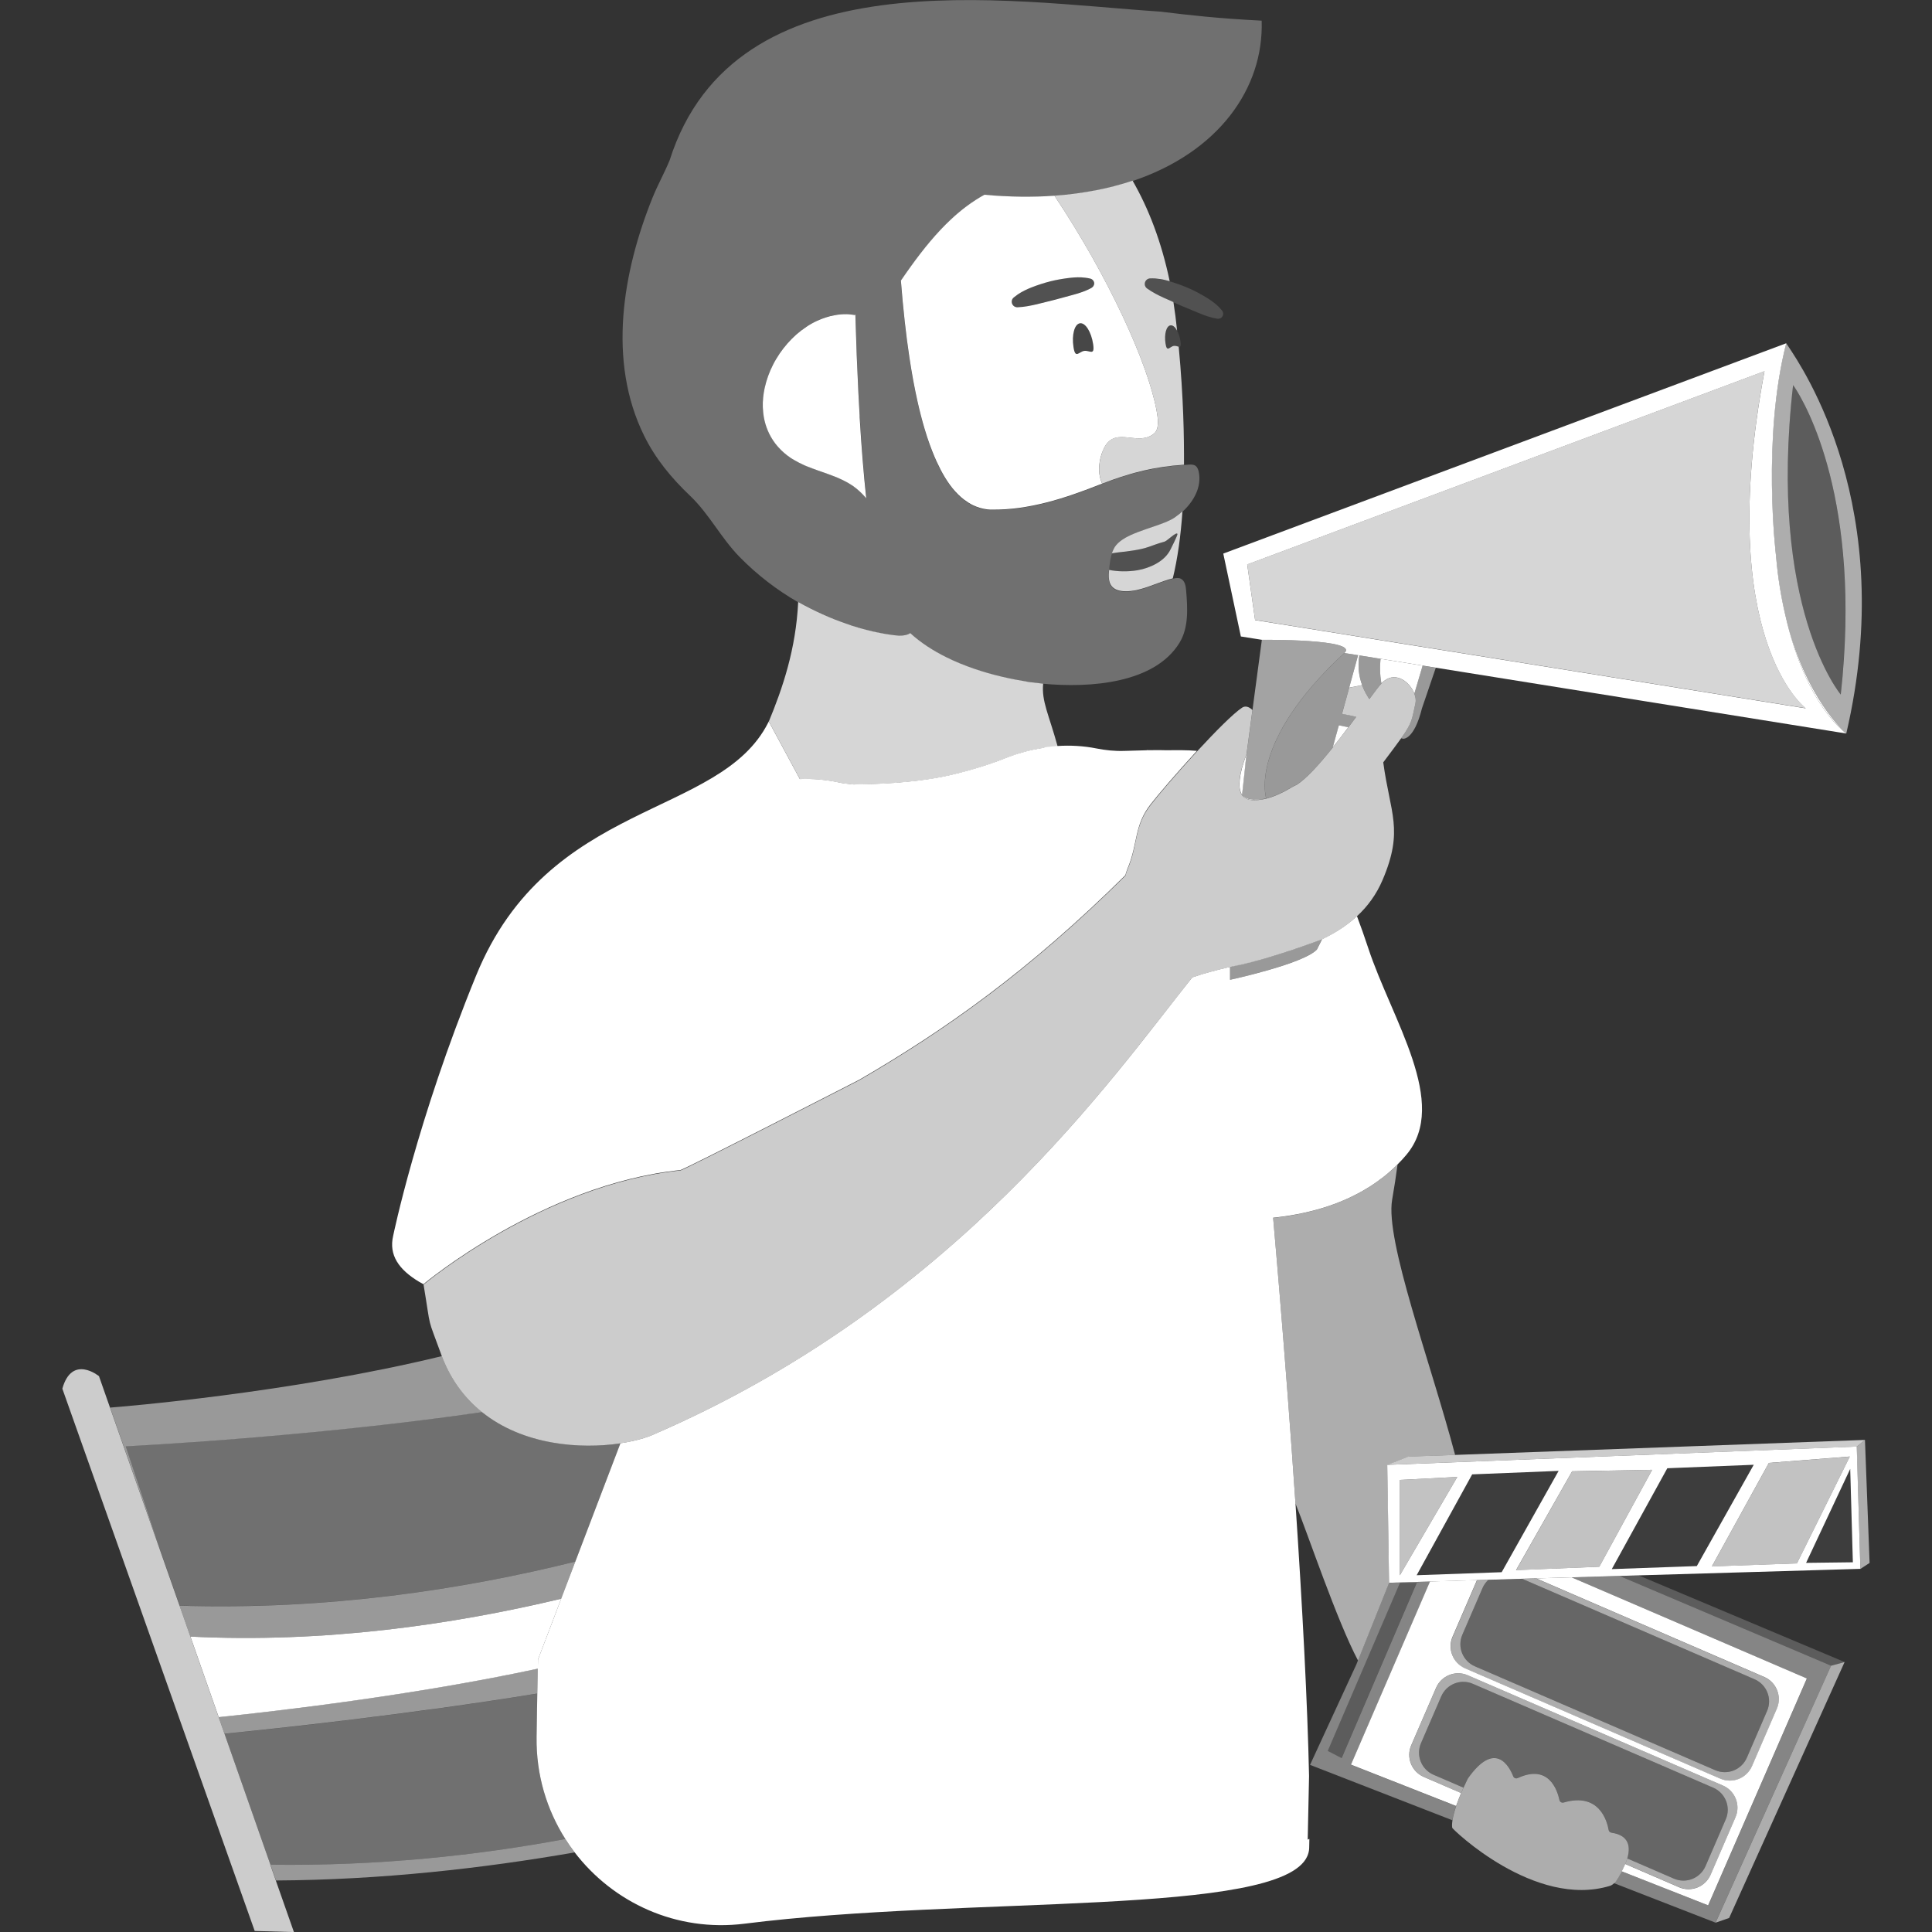 <svg viewBox="0 0 300 300" xmlns="http://www.w3.org/2000/svg"><rect x="0" y="0" width="300" height="300" fill="#333333" stroke="none"/><g fill="#fff"><path d="m 277.2 95.43 c 3.21 14.28 9.49 18.46 9.49 18.46 s -6.37 -5.22 -9.49 -18.46 z"/><path d="m 132.54 121.82 l -.7 -.07 z"/><path d="m 156.19 117.7 c 1.29 -.51 2.61 -.92 3.95 -1.22 -1.34 .3 -2.66 .71 -3.95 1.22 -2.26 .9 -5.06 1.82 -8.42 2.61 -.39 .09 -.8 .18 -1.22 .27 .42 -.09 .83 -.17 1.22 -.27 3.36 -.79 6.16 -1.72 8.42 -2.61 z"/><path d="m 211.08 101.77 l -.2 -.03 -1.38 5.04 2.01 -.4 c -.48 -1.3 -.72 -2.84 -.43 -4.61 z"/><path d="m 214.38 102.3 s -.24 1.58 .07 3.5 c .02 .11 .03 .21 .06 .32 .15 -.17 .31 -.31 .46 -.42 1.88 -1.44 3.99 .26 4.65 2.01 l 1.29 -4.36 z"/><path d="m 172.22 88.44 c -.01 .06 -.01 .11 -.02 .17 0 -.03 .01 -.07 .01 -.1 0 -.02 0 -.05 .01 -.07 z"/><path d="m 251.52 244.72 l 32.81 13.93 z"/><path d="m 131.04 121.65 c -.25 -.03 -.5 -.07 -.74 -.13 -.51 -.11 -1.01 -.2 -1.52 -.28 .51 .08 1.01 .17 1.52 .28 .24 .05 .49 .09 .74 .13 z"/><path d="m 131.84 121.75 l -.7 -.08 c -.04 0 -.07 -.01 -.11 -.02 .04 .01 .07 .01 .11 .02 z"/><path d="m 148.31 76.29 c -.56 -.63 -1.1 -1.36 -1.6 -2.19 .51 .84 1.04 1.57 1.6 2.19 z"/><path d="m 180.73 90.25 c -1.36 .47 -2.7 1.05 -4.07 1.36 1.38 -.31 2.71 -.9 4.07 -1.36 z"/><path d="m 192.57 122.77 c .07 .25 .16 .47 .29 .65 -.13 -.18 -.22 -.4 -.29 -.65 z"/><path d="m 192.86 123.42 l .53 -4.84 z"/><path d="m 192.89 123.46 c -.01 -.01 -.01 -.01 -.01 -.01 s 0 0 .01 .01 z"/><path d="m 119.39 112.08 l 4.82 8.93 z"/><path d="m 192.57 122.77 c -.07 -.25 -.1 -.54 -.11 -.86 0 .32 .04 .61 .11 .86 z"/><path d="m 207.8 112.96 l -.85 3.1 c .72 -.9 1.44 -1.83 2.14 -2.76 .09 -.12 .19 -.25 .28 -.37 l -1.47 -.31 -.09 .33 z"/><path d="m 194.63 124.15 c -1.04 -.02 -1.62 -.56 -1.75 -.69 v .01 c .43 .6 1.2 .83 2.34 .75 .45 -.03 .91 -.11 1.38 -.22 -.1 .02 -.85 .18 -1.97 .15 z"/><path d="m 149.07 103.04 c 1.42 .58 2.87 1.08 4.31 1.49 -1.43 -.41 -2.89 -.9 -4.31 -1.49 z"/><path d="m 124.03 93.57 c 2.33 1.33 4.79 2.43 7.33 3.3 -2.06 -.73 -4.51 -1.78 -7.33 -3.3 z"/><path d="m 132.37 97.21 c 3.31 1.08 5.5 1.31 6.48 1.45 -2.2 -.3 -4.37 -.79 -6.48 -1.45 z"/><path d="m 162.17 116.1 c .68 -.1 1.36 -.17 2.04 -.21 s 0 0 0 0 c -.68 .04 -1.37 .11 -2.04 .21 z"/><path d="m 157.1 46.86 c -.01 -.28 .11 -.53 .31 -.69 -.2 .16 -.32 .42 -.31 .69 z"/><path d="m 163.09 43.66 c 1.01 -.25 2.03 -.42 3.06 -.54 -1.03 .12 -2.06 .29 -3.06 .54 z"/><path d="m 169.73 44.48 c .07 -.09 .11 -.18 .14 -.29 s .03 -.21 .01 -.31 c .02 .1 .01 .21 -.01 .31 -.03 .11 -.08 .21 -.14 .29 z"/><path d="m 157.98 47.69 h .01 z"/><path d="m 158.59 30.54 c 1.78 .02 3.49 -.03 5.15 -.15 -1.66 .12 -3.38 .17 -5.15 .15 z"/><path d="m 157.1 46.86 c .02 .47 .41 .84 .89 .83 -.47 .02 -.87 -.35 -.89 -.83 z"/><path d="m 170.54 75.32 c .21 -.08 .4 -.15 .61 -.23 0 0 0 0 -.01 0 -.2 .08 -.39 .15 -.6 .23 z"/><path d="m 83.54 257.7 l 3.6 -9.45 c -16.94 4.05 -36.85 6.91 -57.57 5.88 l 4.39 12.51 c 8.83 -.91 30.28 -3.38 49.56 -7.53 .01 -.47 .02 -.94 .03 -1.41 z"/><path d="m 205.21 187.64 c -2.53 .76 -5.09 1.22 -7.53 1.47 .16 1.84 .32 3.68 .48 5.53 -.16 -1.85 -.32 -3.7 -.48 -5.53 2.43 -.25 4.99 -.71 7.52 -1.47 z"/><path d="m 205.21 187.64 c -2.53 .76 -5.09 1.22 -7.52 1.47 .16 1.84 .32 3.68 .48 5.53 s .32 3.71 .47 5.58 c .93 11.18 1.79 22.49 2.52 33.24 1.99 4.91 6.43 18.19 9.71 24.38 l 4.83 -12.06 -.28 -18.31 3.26 -1.28 7.27 -.27 c -3.84 -14.5 -10.88 -33.28 -9.78 -39.62 .35 -2 .62 -3.81 .84 -5.48 -.68 .69 -1.4 1.32 -2.13 1.9 -.74 .58 -1.5 1.12 -2.28 1.61 -2.34 1.47 -4.85 2.54 -7.38 3.3 z" opacity=".6"/><path d="m 41.99 289.55 l .86 2.45 c 16.3 -.09 32.13 -1.88 46.38 -4.36 -.51 -.67 -1 -1.37 -1.45 -2.08 -13.56 2.54 -28.99 4.21 -45.79 3.99 z" opacity=".5"/><path d="m 83.51 259.1 c -19.28 4.15 -40.73 6.62 -49.56 7.53 l .91 2.58 c 8.19 -.82 28.74 -3 48.58 -6.24 .02 -1.27 .05 -2.56 .08 -3.87 z" opacity=".5"/><path d="m 83.33 269.77 c .03 -2.19 .07 -4.47 .11 -6.79 -19.84 3.24 -40.39 5.43 -48.58 6.24 l 7.13 20.33 c 16.8 .22 32.23 -1.45 45.79 -3.99 -2.88 -4.54 -4.54 -9.96 -4.46 -15.79 z" opacity=".3"/><path d="m 87.14 248.25 l 2.2 -5.77 c -17.5 4.35 -38.56 7.56 -61.46 6.85 l 1.68 4.8 c 20.72 1.03 40.64 -1.83 57.57 -5.88 z" opacity=".5"/><path d="m 74.84 219.26 c -2.54 -2.04 -4.7 -4.78 -6.14 -8.43 -.03 -.09 -.06 -.17 -.09 -.25 -23.67 5.75 -49.93 7.87 -51.51 7.99 l 8.04 22.91 -5.61 -16.9 s 28.58 -1.41 55.31 -5.31 z" opacity=".5"/><path d="m 89.34 242.47 l 7 -18.36 c -6.21 .94 -15.09 .3 -21.5 -4.85 -26.73 3.9 -55.31 5.31 -55.31 5.31 l 5.61 16.9 2.76 7.85 c 22.9 .71 43.96 -2.5 61.46 -6.85 z" opacity=".3"/><path d="m 193.39 118.58 l .06 -.51 .13 -.99 c -.18 .46 -.34 .92 -.48 1.36 -.39 1.2 -.64 2.36 -.63 3.47 0 .32 .04 .61 .11 .86 s .16 .47 .29 .65 l .53 -4.85 z"/><path d="m 192.88 123.45 s .01 .01 .01 .02 v -.01 c -.01 -.01 -.01 -.01 -.01 -.01 z"/><path d="m 162.17 116.1 c -.68 .1 -1.35 .22 -2.02 .37 -1.34 .3 -2.66 .71 -3.95 1.22 -2.26 .9 -5.06 1.82 -8.42 2.61 -.39 .09 -.8 .18 -1.22 .27 -1.69 .34 -3.64 .63 -5.89 .84 -1.13 .11 -2.33 .2 -3.61 .26 -.64 .03 -1.3 .06 -1.98 .08 -.82 .03 -1.66 .05 -2.54 .06 l -.7 -.08 -.7 -.08 c -.04 0 -.07 -.01 -.11 -.02 -.25 -.03 -.5 -.07 -.74 -.13 -.51 -.11 -1.01 -.2 -1.52 -.28 s -1.02 -.13 -1.52 -.18 -1.02 -.07 -1.53 -.08 -1.02 -.01 -1.52 .01 l -4.82 -8.93 c -.03 .06 -.07 .12 -.1 .18 -7.54 14.91 -34.11 11.8 -45.34 39.24 -9.22 22.53 -12.89 40.44 -12.89 40.44 -.69 2.97 .85 5.24 4.07 7.16 .2 .12 .42 .24 .63 .35 .05 -.04 18.43 -15.48 39.87 -17.72 -.02 .26 27.82 -14.03 27.82 -14.03 13.39 -7.79 26.25 -16.86 41.3 -31.75 .09 -.35 .21 -.69 .35 -1.05 1.65 -3.93 .96 -6.59 3.57 -9.96 1.16 -1.5 4.17 -5.01 7.2 -8.31 -1.62 -.13 -3.17 -.11 -4.62 -.09 -.82 -.03 -1.74 -.03 -2.84 -.01 -.11 0 -.23 -.01 -.34 -.01 v .02 c -1 .02 -2.14 .05 -3.49 .1 -1.5 .05 -2.96 -.11 -4.31 -.38 -2.01 -.4 -4.05 -.51 -6.07 -.38 -.68 .04 -1.37 .11 -2.04 .21 z"/><path d="m 191 150.14 c 1.41 -.24 3.03 -.64 4.66 -1.1 -1.59 .39 -3.16 .74 -4.66 1.1 z"/><path d="m 133.49 64.64 c -.07 -1.19 -.14 -2.41 -.2 -3.66 -.19 -3.76 -.35 -7.81 -.47 -12.15 l -.05 .04 -.05 .04 c -.2 -.02 -.4 -.05 -.61 -.08 -.2 -.03 -.41 -.05 -.62 -.05 -.65 -.01 -1.28 .05 -1.91 .17 -.94 .17 -1.84 .47 -2.71 .87 -.58 .27 -1.14 .58 -1.67 .94 -.54 .36 -1.05 .75 -1.54 1.18 -.24 .22 -.48 .44 -.71 .67 -.92 .93 -1.74 1.98 -2.41 3.11 -.17 .28 -.33 .57 -.48 .86 -.3 .58 -.56 1.18 -.78 1.79 s -.4 1.23 -.54 1.85 c -.11 .51 -.19 1.01 -.24 1.52 s -.07 1.01 -.05 1.51 .07 1 .15 1.49 c .26 1.47 .83 2.87 1.78 4.12 .16 .21 .33 .41 .51 .61 .54 .6 1.17 1.15 1.91 1.65 .16 .11 .34 .2 .5 .3 .46 .27 .93 .52 1.42 .74 .22 .1 .43 .2 .65 .28 1.06 .43 2.16 .79 3.24 1.18 .19 .07 .37 .14 .56 .21 l .84 .33 c .55 .23 1.09 .49 1.61 .78 .26 .15 .51 .31 .76 .47 .4 .28 .78 .58 1.13 .91 s .69 .68 1 1.04 c -.2 -1.86 -.39 -3.84 -.56 -5.96 s -.33 -4.36 -.47 -6.74 z"/><path d="m 182.42 80.36 c -.44 .29 -1 .56 -1.61 .8 -.41 .17 -.85 .32 -1.3 .48 -1.81 .63 -3.85 1.24 -5.22 2.16 -.51 .35 -.93 .73 -1.21 1.18 -.14 .23 -.24 .47 -.34 .71 -.03 .08 -.06 .15 -.09 .23 .32 -.05 .64 -.1 .95 -.14 .88 -.09 1.7 -.19 2.49 -.32 s 1.55 -.28 2.28 -.54 c .73 -.25 1.44 -.54 2.35 -.78 l .08 -.02 c .44 -.12 1.91 -1.64 2.03 -1.2 .05 .2 -.98 2.19 -1.06 2.37 -.46 .96 -1.28 1.7 -2.2 2.22 s -1.93 .86 -2.94 1.04 c -1.54 .25 -3.08 .21 -4.41 -.05 0 .03 -.01 .07 -.01 .1 -.02 .21 -.03 .43 -.04 .64 -.01 .43 .02 .87 .16 1.25 .07 .19 .17 .37 .3 .54 .24 .29 .56 .48 .91 .6 s .74 .17 1.12 .18 c .32 .01 .64 -.01 .96 -.04 .06 -.01 .12 -.02 .18 -.03 .26 -.03 .51 -.07 .77 -.13 .03 -.01 .07 -.02 .1 -.03 1.38 -.31 2.71 -.9 4.07 -1.36 .45 -.16 .91 -.3 1.37 -.41 .75 -3.08 1.23 -6.58 1.5 -10.4 -.17 .15 -.34 .3 -.51 .44 -.22 .17 -.44 .34 -.66 .49 z" opacity=".8"/><path d="m 173.05 28.9 c -1.86 .49 -3.83 .87 -5.89 1.14 -.1 .01 -.21 .03 -.31 .04 -1.01 .13 -2.04 .24 -3.11 .31 8.35 12.54 14.52 26.03 15.86 33.4 .18 .96 .5 2.8 -.41 3.54 -2.73 2.22 -6.48 -1.75 -8.09 3.06 -.61 1.83 -.54 3.44 .05 4.71 h .01 c .56 -.22 1.1 -.42 1.63 -.61 .9 -.32 1.77 -.6 2.63 -.85 .26 -.08 .51 -.15 .77 -.22 1.91 -.52 3.8 -.88 5.92 -1.11 .56 -.06 1.14 -.11 1.74 -.15 .02 -4.33 -.07 -10.26 -.82 -18.32 -.2 -.05 -.48 -.17 -.76 -.13 -.64 .1 -1.07 1.09 -1.29 -.37 s .12 -2.72 .77 -2.82 c .36 -.05 .73 .27 1.03 .82 -.16 -1.53 -.34 -2.99 -.57 -4.43 l -1.46 -.65 c -.9 -.41 -1.78 -.85 -2.63 -1.46 l -.01 -.01 c -.1 -.07 -.17 -.15 -.23 -.25 -.12 -.19 -.15 -.42 -.1 -.64 .02 -.11 .07 -.21 .14 -.31 .16 -.22 .41 -.35 .67 -.36 .27 -.01 .53 0 .79 .01 .17 .01 .34 .04 .51 .06 .09 .01 .17 .02 .26 .03 .23 .03 .45 .08 .67 .13 .03 .01 .05 .01 .08 .02 .25 .06 .49 .12 .73 .19 -1.28 -6.13 -3.28 -11.31 -5.76 -15.61 -.89 .3 -1.8 .57 -2.74 .81 -.02 .01 -.04 .01 -.06 .02 z" opacity=".8"/><path d="m 171.1 70.39 c 1.62 -4.8 5.36 -.84 8.09 -3.06 .91 -.74 .58 -2.57 .41 -3.54 -1.34 -7.37 -7.51 -20.87 -15.86 -33.4 -1.66 .12 -3.37 .17 -5.15 .15 -.04 0 -.08 0 -.12 0 -.8 -.01 -1.62 -.04 -2.45 -.08 -.11 -.01 -.22 -.01 -.33 -.01 -.93 -.05 -1.87 -.12 -2.83 -.21 -1.87 1.03 -3.59 2.32 -5.22 3.85 -2.18 2.04 -4.21 4.5 -6.23 7.31 -.51 .7 -1.01 1.43 -1.52 2.17 .35 4.43 .79 8.45 1.34 12.06 .18 1.2 .38 2.36 .58 3.47 .21 1.11 .42 2.17 .65 3.19 .34 1.53 .71 2.95 1.1 4.27 .26 .88 .53 1.71 .82 2.5 .23 .65 .48 1.25 .72 1.84 .11 .26 .23 .52 .34 .77 .41 .89 .83 1.71 1.27 2.43 .51 .84 1.04 1.57 1.6 2.19 .32 .36 .65 .67 .98 .96 .14 .12 .28 .23 .42 .34 .21 .16 .43 .31 .65 .45 .24 .15 .48 .29 .73 .41 .72 .34 1.46 .56 2.24 .65 .23 .03 .47 .04 .7 .04 1.44 .01 2.86 -.09 4.26 -.28 2.81 -.39 5.56 -1.13 8.25 -2.05 1.35 -.46 2.68 -.96 4 -1.48 .21 -.08 .4 -.15 .6 -.23 -.58 -1.26 -.66 -2.88 -.05 -4.71 z m -2.75 -15.9 c -.84 .13 -1.37 1.31 -1.66 -.6 s .16 -3.56 1 -3.69 1.76 1.32 2.05 3.23 -.55 .93 -1.39 1.06 z m 1.53 -10.3 c -.03 .11 -.08 .21 -.14 .29 -.07 .08 -.15 .15 -.24 .21 l -.01 .01 c -.47 .26 -.94 .46 -1.41 .63 s -.94 .31 -1.42 .44 l -2.84 .77 -2.85 .71 c -.96 .22 -1.93 .42 -2.97 .46 h -.01 s 0 0 0 0 c -.47 .02 -.87 -.35 -.89 -.83 -.01 -.28 .11 -.53 .31 -.69 .21 -.17 .42 -.33 .64 -.48 .66 -.44 1.36 -.78 2.09 -1.07 .97 -.38 1.96 -.7 2.96 -.96 1.01 -.25 2.03 -.42 3.06 -.54 .77 -.09 1.56 -.12 2.35 -.02 .26 .03 .53 .08 .8 .14 .31 .08 .54 .33 .59 .63 .02 .1 .01 .21 -.01 .31 z"/><path d="m 169.3 43.24 c -.27 -.07 -.53 -.11 -.8 -.14 -.79 -.1 -1.58 -.06 -2.35 .02 -1.03 .12 -2.06 .29 -3.06 .54 -1 .26 -1.99 .58 -2.96 .96 -.72 .29 -1.43 .63 -2.09 1.07 -.22 .15 -.43 .31 -.64 .48 -.2 .16 -.32 .42 -.31 .69 .02 .47 .41 .84 .89 .83 h .01 c 1.05 -.04 2.02 -.23 2.97 -.46 l 2.85 -.71 2.84 -.77 c .48 -.13 .95 -.27 1.42 -.44 s .94 -.37 1.41 -.63 l .01 -.01 c .09 -.05 .17 -.12 .24 -.21 s .11 -.18 .14 -.29 .03 -.21 .01 -.31 c -.05 -.3 -.27 -.56 -.59 -.63 z" opacity=".15"/><path d="m 180.8 43.48 c -.22 -.05 -.44 -.09 -.67 -.13 -.09 -.01 -.17 -.02 -.26 -.03 -.17 -.02 -.34 -.05 -.51 -.06 -.26 -.02 -.52 -.02 -.79 -.01 -.25 .01 -.51 .13 -.67 .36 -.07 .1 -.12 .2 -.14 .31 -.05 .22 -.01 .45 .1 .64 .06 .1 .14 .18 .23 .25 l .01 .01 c .85 .61 1.74 1.05 2.63 1.46 l 1.46 .65 1.23 .54 2.71 1.13 c .91 .38 1.84 .72 2.89 .89 h .01 c .21 .03 .43 -.02 .61 -.16 .34 -.27 .39 -.76 .12 -1.1 -.68 -.86 -1.53 -1.48 -2.41 -2.02 -.89 -.54 -1.8 -1.03 -2.75 -1.45 -.95 -.41 -1.93 -.76 -2.93 -1.06 -.02 -.01 -.05 -.01 -.07 -.02 -.24 -.07 -.49 -.13 -.73 -.19 -.03 -.01 -.05 -.01 -.08 -.02 z" opacity=".15"/><path d="m 176.62 88.56 c 1 -.18 2.02 -.52 2.94 -1.04 .92 -.51 1.74 -1.25 2.2 -2.22 .08 -.17 1.12 -2.17 1.06 -2.37 -.12 -.44 -1.58 1.08 -2.03 1.2 l -.08 .02 c -.91 .24 -1.62 .52 -2.35 .78 s -1.49 .41 -2.28 .54 c -.79 .14 -1.61 .23 -2.49 .32 -.31 .04 -.62 .09 -.95 .14 -.08 .22 -.14 .45 -.19 .68 -.03 .14 -.06 .28 -.08 .42 s -.05 .28 -.06 .42 c -.02 .13 -.04 .26 -.05 .39 -.02 .2 -.04 .41 -.06 .61 0 .02 -.01 .05 -.01 .07 1.33 .25 2.87 .29 4.41 .05 z" opacity=".15"/><path d="m 103.98 24.89 c -.8 1.95 -1.85 3.81 -2.64 5.77 -4.65 11.51 -7.04 25.39 -1.33 36.98 1.77 3.6 4.25 6.59 7.14 9.34 2.98 2.84 4.75 6.48 7.67 9.48 2.72 2.78 5.83 5.18 9.21 7.11 2.82 1.52 5.27 2.56 7.33 3.3 .34 .12 .67 .24 1.01 .35 2.12 .66 4.28 1.15 6.48 1.45 .21 .03 .43 .05 .64 .06 .12 .01 .23 0 .34 0 .18 0 .35 -.02 .52 -.04 .36 -.05 .7 -.15 .98 -.35 1.63 1.5 3.56 2.74 5.63 3.76 .69 .34 1.39 .66 2.1 .95 1.42 .58 2.87 1.08 4.31 1.49 1.43 .41 2.85 .74 4.19 1 .39 .08 .81 .15 1.23 .22 .19 .03 .38 .06 .57 .09 .22 .03 .45 .06 .68 .1 .59 .08 1.19 .15 1.82 .21 7.53 .72 17.45 -.08 21.29 -6.35 1.45 -2.37 1.26 -5.36 1.03 -8.14 -.06 -.7 -.2 -1.51 -.83 -1.81 -.38 -.18 -.82 -.1 -1.23 0 -.01 0 -.02 .01 -.03 .01 -.46 .12 -.92 .26 -1.37 .41 -1.36 .47 -2.7 1.05 -4.07 1.36 -.03 .01 -.07 .02 -.1 .03 -.25 .06 -.51 .09 -.77 .13 -.06 .01 -.12 .02 -.18 .03 -.32 .03 -.64 .05 -.96 .04 -.37 -.01 -.76 -.06 -1.12 -.18 -.35 -.12 -.67 -.31 -.91 -.6 -.13 -.16 -.23 -.34 -.3 -.54 -.14 -.39 -.17 -.82 -.16 -1.25 .01 -.22 .02 -.43 .04 -.64 .01 -.06 .01 -.11 .02 -.17 .02 -.2 .04 -.41 .06 -.61 .01 -.13 .03 -.26 .05 -.39 .02 -.14 .04 -.28 .06 -.42 s .05 -.28 .08 -.42 c .05 -.23 .11 -.46 .19 -.68 .03 -.08 .06 -.15 .09 -.23 .1 -.24 .2 -.49 .34 -.71 .28 -.45 .69 -.84 1.21 -1.18 1.37 -.92 3.4 -1.53 5.22 -2.16 .45 -.16 .89 -.32 1.3 -.48 .62 -.25 1.17 -.51 1.61 -.8 .23 -.15 .45 -.32 .66 -.49 .18 -.14 .35 -.29 .51 -.44 1.79 -1.62 3.04 -3.9 2.55 -6.21 -.08 -.36 -.21 -.74 -.52 -.95 s -.71 -.2 -1.08 -.17 c -.25 .02 -.47 .04 -.71 .06 -.6 .04 -1.18 .09 -1.74 .15 -2.13 .23 -4.02 .59 -5.92 1.11 -.26 .07 -.51 .14 -.77 .22 -.86 .25 -1.72 .53 -2.63 .85 -.53 .19 -1.07 .39 -1.63 .61 -.2 .08 -.4 .15 -.61 .23 -1.32 .52 -2.66 1.02 -4 1.48 -2.69 .92 -5.44 1.66 -8.25 2.05 -1.41 .19 -2.83 .3 -4.26 .28 -.24 0 -.47 -.02 -.7 -.04 -.78 -.08 -1.52 -.31 -2.24 -.65 -.25 -.12 -.49 -.26 -.73 -.41 -.22 -.14 -.44 -.29 -.65 -.45 -.14 -.11 -.28 -.22 -.42 -.34 -.34 -.29 -.66 -.61 -.98 -.96 -.56 -.63 -1.1 -1.36 -1.6 -2.19 -.45 -.73 -.87 -1.55 -1.27 -2.43 -.12 -.25 -.23 -.51 -.34 -.77 -.25 -.58 -.49 -1.19 -.72 -1.84 -.28 -.79 -.56 -1.62 -.82 -2.5 -.39 -1.32 -.76 -2.74 -1.1 -4.27 -.23 -1.02 -.44 -2.08 -.65 -3.19 s -.4 -2.27 -.58 -3.47 c -.55 -3.61 -.99 -7.63 -1.34 -12.06 .51 -.75 1.02 -1.47 1.52 -2.17 2.03 -2.81 4.05 -5.27 6.23 -7.31 1.63 -1.53 3.35 -2.82 5.22 -3.85 .96 .09 1.9 .16 2.83 .21 .11 .01 .22 .01 .33 .01 .83 .04 1.65 .07 2.45 .08 h .12 c 1.77 .02 3.49 -.03 5.15 -.15 s 0 0 0 0 c 1.06 -.08 2.09 -.18 3.11 -.31 .1 -.01 .21 -.03 .31 -.04 2.07 -.28 4.03 -.66 5.89 -1.14 .02 -.01 .04 -.01 .06 -.02 .94 -.25 1.85 -.52 2.74 -.81 13.37 -4.47 20.42 -14.41 20.07 -24.91 -6.84 -.35 -11.39 -.87 -15.69 -1.4 -24.12 -1.59 -66.14 -8.71 -76.24 23.08 z m 29.54 51.41 c -.36 -.33 -.73 -.63 -1.13 -.91 -.25 -.17 -.5 -.33 -.76 -.47 -.52 -.29 -1.06 -.55 -1.61 -.78 -.28 -.12 -.56 -.23 -.84 -.33 -.19 -.07 -.37 -.14 -.56 -.21 -1.08 -.39 -2.18 -.75 -3.24 -1.18 -.22 -.09 -.44 -.19 -.65 -.28 -.49 -.22 -.96 -.47 -1.42 -.74 -.17 -.1 -.34 -.19 -.5 -.3 -.74 -.5 -1.37 -1.05 -1.91 -1.65 -.18 -.2 -.35 -.4 -.51 -.61 -.95 -1.25 -1.53 -2.65 -1.78 -4.12 -.09 -.49 -.13 -.99 -.15 -1.49 s 0 -1.01 .05 -1.51 .13 -1.01 .24 -1.52 c .14 -.62 .32 -1.24 .54 -1.85 s .48 -1.21 .78 -1.79 c .15 -.29 .31 -.58 .48 -.86 .67 -1.13 1.48 -2.18 2.41 -3.11 .23 -.23 .47 -.46 .71 -.67 .49 -.43 1 -.83 1.54 -1.18 .54 -.36 1.1 -.67 1.67 -.94 .87 -.4 1.77 -.7 2.71 -.87 .62 -.11 1.26 -.17 1.91 -.17 .21 0 .41 .02 .62 .05 .2 .03 .4 .06 .61 .08 l .05 -.04 .05 -.04 c .12 4.34 .28 8.39 .47 12.15 .06 1.25 .13 2.47 .2 3.66 .14 2.38 .3 4.62 .47 6.74 s .36 4.1 .56 5.96 c -.32 -.37 -.65 -.71 -1 -1.04 z" opacity=".3"/><path d="m 134.52 77.34 c -.2 -1.86 -.39 -3.84 -.56 -5.96 .17 2.12 .36 4.1 .56 5.96 z"/><path d="m 134.52 77.34 c -.2 -1.86 -.39 -3.84 -.56 -5.96 .17 2.12 .36 4.1 .56 5.96 z" opacity=".3"/><path d="m 167.16 30.04 c 2.07 -.28 4.04 -.66 5.89 -1.14 -1.86 .49 -3.82 .87 -5.89 1.14 z" opacity=".8"/><path d="m 167.16 30.04 c 2.07 -.28 4.04 -.66 5.89 -1.14 -1.86 .49 -3.82 .87 -5.89 1.14 z" opacity=".3"/><path d="m 175.41 73.63 c -.86 .25 -1.72 .53 -2.63 .85 .9 -.32 1.77 -.6 2.63 -.85 z" opacity=".8"/><path d="m 175.41 73.63 c -.86 .25 -1.72 .53 -2.63 .85 .9 -.32 1.77 -.6 2.63 -.85 z" opacity=".3"/><path d="m 159.37 105.82 c -.19 -.03 -.38 -.06 -.57 -.09 -.42 -.07 -.84 -.14 -1.23 -.22 -1.34 -.26 -2.76 -.59 -4.19 -1 s -2.89 -.9 -4.31 -1.49 c -.71 -.29 -1.41 -.61 -2.1 -.95 -2.06 -1.02 -4 -2.26 -5.63 -3.76 -.28 .2 -.62 .3 -.98 .35 -.17 .03 -.35 .04 -.52 .04 -.11 0 -.23 .01 -.34 0 -.22 -.01 -.43 -.04 -.64 -.06 -.98 -.13 -3.17 -.37 -6.48 -1.45 -.34 -.11 -.67 -.23 -1.01 -.35 -2.54 -.86 -5 -1.96 -7.33 -3.3 -.03 -.02 -.06 -.03 -.1 -.05 -.35 7.26 -2.37 13.29 -4.64 18.75 .03 -.06 .07 -.12 .1 -.18 l 4.82 8.93 c .51 -.02 1.01 -.02 1.52 -.01 s 1.02 .04 1.53 .08 1.02 .1 1.52 .18 1.01 .17 1.52 .28 c .24 .05 .49 .09 .74 .13 .04 .01 .07 .01 .11 .02 l .7 .08 .7 .08 c .88 -.01 1.72 -.03 2.54 -.06 .68 -.02 1.34 -.05 1.98 -.08 1.28 -.07 2.48 -.16 3.61 -.26 2.25 -.21 4.2 -.5 5.89 -.84 .42 -.09 .83 -.17 1.22 -.27 3.36 -.79 6.16 -1.72 8.42 -2.61 1.29 -.51 2.61 -.92 3.95 -1.22 .67 -.15 1.35 -.28 2.02 -.37 .68 -.1 1.36 -.17 2.04 -.21 -1.35 -4.93 -2.52 -7.01 -2.25 -9.75 -.03 0 -.06 -.01 -.09 -.01 -.62 -.06 -1.23 -.13 -1.82 -.21 -.23 -.03 -.46 -.06 -.68 -.1 z" opacity=".8"/><path d="m 137.06 121.68 c 1.28 -.07 2.48 -.16 3.61 -.26 -1.13 .11 -2.33 .2 -3.61 .26 z"/><path d="m 137.06 121.68 c 1.28 -.07 2.48 -.16 3.61 -.26 -1.13 .11 -2.33 .2 -3.61 .26 z" opacity=".8"/><path d="m 205.29 145.85 l -.8 1.59 c -2.06 2.23 -13.49 4.7 -13.49 4.7 v -2 c -2.13 .5 -4.13 1.01 -5.87 1.63 -12.35 15.44 -36.75 50.89 -84.17 71.2 -1.23 .47 -2.81 .87 -4.62 1.14 l -7 18.36 -2.2 5.77 -3.6 9.45 c -.01 .47 -.02 .94 -.03 1.41 -.03 1.31 -.05 2.6 -.08 3.87 -.04 2.33 -.08 4.6 -.11 6.79 -.08 5.84 1.58 11.25 4.46 15.79 .45 .72 .94 1.41 1.45 2.08 5.96 7.79 15.78 12.42 26.39 11.08 34.66 -4.38 83.25 -1.06 87.38 -10.49 t 0 0 c .17 -.4 .28 -.81 .29 -1.25 .01 -.46 .02 -.94 .03 -1.43 -.08 .04 -.18 .08 -.26 .12 l .21 -9.88 c -.24 -11.21 -1.02 -26.12 -2.11 -42.34 -.73 -10.75 -1.59 -22.06 -2.52 -33.24 -.16 -1.86 -.31 -3.72 -.47 -5.58 -.16 -1.85 -.32 -3.7 -.48 -5.53 2.43 -.25 4.99 -.71 7.53 -1.47 2.53 -.76 5.04 -1.83 7.38 -3.3 .78 -.49 1.54 -1.03 2.28 -1.61 s 1.45 -1.22 2.13 -1.9 c .47 -.47 .93 -.96 1.37 -1.49 6.73 -8 -2.26 -20.98 -5.93 -32.13 -.57 -1.74 -1.16 -3.38 -1.74 -4.93 -1.59 1.48 -3.44 2.64 -5.43 3.59 0 0 .02 -.01 .02 -.01 z"/><path d="m 181.74 50.52 c -.64 .1 -.99 1.36 -.77 2.82 s .65 .47 1.29 .37 c .28 -.04 .55 .09 .76 .13 .26 .06 .41 -.03 .29 -.85 -.1 -.65 -.29 -1.21 -.53 -1.65 -.3 -.55 -.68 -.87 -1.03 -.82 z" opacity=".1"/><path d="m 167.69 50.2 c -.84 .13 -1.29 1.78 -1 3.69 s .82 .73 1.66 .6 1.68 .85 1.39 -1.06 -1.21 -3.35 -2.05 -3.23 z" opacity=".1"/><path d="m 208.75 101.4 l 2.13 .34 .2 .03 3.3 .53 6.53 1.05 2.05 .33 63.74 10.22 s -6.28 -4.18 -9.49 -18.46 c -.62 -2.64 -1.12 -5.6 -1.41 -8.91 0 -.04 -.01 -.08 -.01 -.12 -.01 -.07 -.01 -.13 -.02 -.19 0 0 -2.2 -18.16 1.6 -32.92 l -87.42 32.66 2.73 12.87 3.27 .52 s 15.18 -.15 12.8 2.05 z m -13.86 -5.12 l -1.22 -8.63 80.32 -30.01 c -7.82 41.71 6.41 52.35 6.41 52.35 l -85.51 -13.7 z"/><path d="m 273.99 57.63 l -80.32 30.01 1.22 8.63 85.51 13.7 s -14.23 -10.64 -6.41 -52.35 z" opacity=".8"/><path d="m 208.75 101.4 c -15.05 13.93 -12.13 22.56 -12.12 22.59 1.35 -.34 2.75 -1.02 4.18 -1.88 0 0 .59 -.29 .59 -.29 1.51 -.97 3.54 -3.23 5.56 -5.76 l .85 -3.1 .09 -.33 1.47 .31 c .42 -.56 .84 -1.12 1.23 -1.65 l -2.21 -.46 1.11 -4.05 1.38 -5.04 z" opacity=".5"/><path d="m 219.62 107.71 c .19 .51 .27 1.03 .17 1.48 -.57 2.55 -.44 2.92 -2.23 5.45 l .33 .07 s 1.68 .22 2.91 -4.72 l 2.15 -6.3 -2.05 -.33 -1.29 4.36 z" opacity=".5"/><path d="m 214.38 102.3 l -3.3 -.53 c -.29 1.77 -.05 3.31 .43 4.61 .3 .82 .69 1.54 1.12 2.16 .83 -1.12 1.49 -1.99 1.88 -2.42 -.02 -.11 -.04 -.22 -.06 -.32 -.31 -1.92 -.07 -3.5 -.07 -3.5 z" opacity=".5"/><path d="m 175.11 134.92 c -.15 .35 -.26 .7 -.35 1.05 -15.05 14.89 -27.91 23.96 -41.3 31.75 0 0 -27.84 14.28 -27.82 14.03 -21.44 2.24 -39.82 17.68 -39.87 17.72 1.26 7.58 .43 4.47 2.84 11.12 .03 .09 .06 .17 .09 .25 1.44 3.65 3.6 6.39 6.14 8.43 6.41 5.15 15.3 5.79 21.5 4.85 1.81 -.27 3.4 -.68 4.62 -1.14 47.42 -20.3 71.81 -55.76 84.17 -71.2 1.74 -.62 3.74 -1.13 5.87 -1.63 s 0 0 0 0 c 1.51 -.36 3.07 -.71 4.66 -1.1 4.67 -1.31 9.45 -3.12 9.61 -3.18 1.99 -.95 3.84 -2.11 5.43 -3.59 1.65 -1.52 3.03 -3.38 4 -5.67 3.3 -7.76 1.16 -10.28 .09 -18.23 1.25 -1.66 2.13 -2.83 2.77 -3.73 1.79 -2.53 1.66 -2.9 2.23 -5.45 .1 -.45 .02 -.97 -.17 -1.48 -.66 -1.75 -2.77 -3.45 -4.65 -2.01 -.16 .12 -.31 .26 -.46 .42 -.39 .42 -1.05 1.3 -1.88 2.42 -.42 -.62 -.82 -1.34 -1.12 -2.16 l -2.01 .4 -1.11 4.05 2.21 .46 c -.4 .54 -.81 1.09 -1.23 1.65 -.09 .12 -.18 .25 -.28 .37 -.7 .92 -1.42 1.85 -2.14 2.76 -2.02 2.53 -4.05 4.79 -5.56 5.76 0 0 -.59 .29 -.59 .29 -1.42 .86 -2.82 1.54 -4.18 1.88 s -.01 0 -.02 .01 c -.46 .12 -.92 .19 -1.38 .22 -1.14 .08 -1.91 -.16 -2.34 -.75 0 -.01 -.01 -.01 -.01 -.02 -.01 -.01 -.02 -.02 -.02 -.02 v -.01 c -.13 -.18 -.22 -.4 -.29 -.65 s -.1 -.54 -.11 -.86 c -.02 -1.11 .24 -2.27 .63 -3.47 .14 -.45 .31 -.9 .48 -1.36 l .92 -6.85 c -.49 -.48 -1.09 -.71 -1.6 -.37 -1.4 .92 -4.21 3.77 -7.01 6.8 -3.03 3.29 -6.04 6.8 -7.2 8.31 -2.61 3.36 -1.91 6.02 -3.57 9.96 z" opacity=".75"/><path d="m 192.57 122.77 s 0 0 0 0 z"/><path d="m 192.57 122.77 s 0 0 0 0 z" opacity=".75"/><path d="m 192.88 123.45 s .01 .01 .01 .02 c 0 -.01 -.01 -.01 -.01 -.02 z"/><path d="m 192.88 123.45 s .01 .01 .01 .02 c 0 -.01 -.01 -.01 -.01 -.02 z" opacity=".75"/><path d="m 192.86 123.42 v .01 z"/><path d="m 192.86 123.42 v .01 z" opacity=".75"/><path d="m 192.86 123.43 s .01 .01 .02 .02 t 0 0 c -.01 -.01 -.02 -.02 -.02 -.02 z"/><path d="m 192.86 123.43 s .01 .01 .02 .02 t 0 0 c -.01 -.01 -.02 -.02 -.02 -.02 z" opacity=".75"/><path d="m 275.76 86.22 c .01 .07 .01 .13 .02 .19 0 .04 .01 .08 .01 .12 .29 3.31 .78 6.27 1.41 8.91 3.13 13.24 9.49 18.46 9.49 18.46 8.18 -35.1 -6.9 -56.92 -9 -60.11 -.21 -.33 -.33 -.49 -.33 -.49 -3.81 14.76 -1.6 32.92 -1.6 32.92 z m 2.66 -26.44 s .1 .13 .27 .39 c 1.66 2.53 10.46 17.56 7.14 47.68 0 0 -11.35 -13.46 -7.4 -48.07 z" opacity=".6"/><path d="m 278.69 60.16 c -.17 -.26 -.27 -.39 -.27 -.39 -3.95 34.6 7.4 48.07 7.4 48.07 3.32 -30.12 -5.48 -45.15 -7.14 -47.68 z" opacity=".2"/><path d="m 41.99 289.55 l -7.13 -20.33 -.91 -2.58 -4.39 -12.51 -1.68 -4.8 -2.76 -7.85 -8.04 -22.91 -1.71 -4.88 s -4.18 -3.43 -5.69 1.94 l 29.87 84.21 c 1.95 .06 3.98 .12 6.09 .17 l -2.81 -8 -.86 -2.45 z" opacity=".75"/><path d="m 193.44 118.06 l -.06 .51 -.53 4.85 s .01 .01 .01 .01 .01 .01 .01 .01 0 0 .01 .01 c .12 .13 .71 .66 1.75 .69 1.12 .03 1.87 -.13 1.97 -.15 h .02 c -.01 -.03 -2.93 -8.66 12.12 -22.59 2.38 -2.2 -12.8 -2.05 -12.8 -2.05 v .01 s -1.29 9.64 -1.29 9.64 l -.16 1.23 -.92 6.85 -.13 .99 z" opacity=".55"/><path d="m 192.87 123.44 s -.01 -.01 -.01 -.01 .01 .01 .01 .01 z"/><path d="m 192.87 123.44 s -.01 -.01 -.01 -.01 .01 .01 .01 .01 z" opacity=".55"/><path d="m 192.88 123.45 s -.01 -.01 -.01 -.01 c 0 .01 .01 .01 .01 .01 z" opacity=".75"/><path d="m 192.88 123.45 s -.01 -.01 -.01 -.01 c 0 .01 .01 .01 .01 .01 z" opacity=".55"/><path d="m 192.87 123.44 s -.01 -.01 -.01 -.01 v .01 s .01 .01 .02 .02 c 0 0 -.01 -.01 -.01 -.01 z"/><path d="m 192.87 123.44 s -.01 -.01 -.01 -.01 v .01 s .01 .01 .02 .02 c 0 0 -.01 -.01 -.01 -.01 z" opacity=".75"/><path d="m 192.87 123.44 s -.01 -.01 -.01 -.01 v .01 s .01 .01 .02 .02 c 0 0 -.01 -.01 -.01 -.01 z" opacity=".55"/><path d="m 204.48 147.44 l .8 -1.59 s -.02 .01 -.02 .01 c -.16 .06 -4.93 1.87 -9.61 3.18 -1.64 .46 -3.26 .86 -4.66 1.1 v 2 s 11.43 -2.48 13.49 -4.7 z" opacity=".5"/><path d="m 209.79 274.03 l 12.27 -28.44 -6.37 .19 -4.83 12.06 -.25 .63 -7.19 15.58 22.11 8.6 c .1 -.67 .31 -1.43 .57 -2.2 l -16.32 -6.42 z m -3.62 -2.15 l 11.21 -26.1 h 2.61 l -11.66 27.22 -2.15 -1.12 z" opacity=".4"/><path d="m 251.52 244.72 l -7.47 .22 36.53 15.7 -15.33 35.23 -13.42 -5.28 c -.35 .66 -.72 1.22 -.98 1.59 -.06 .09 -.15 .16 -.23 .24 l 15.77 6.13 17.94 -39.9 -32.82 -13.93 z" opacity=".4"/><path d="m 226.1 280.45 c .24 -.7 .52 -1.4 .78 -2.03 l -5.79 -2.5 c -1.9 -.82 -2.78 -3.03 -1.95 -4.93 l 3.85 -8.9 c .82 -1.9 3.03 -2.78 4.93 -1.95 l 39.61 17.12 c 1.9 .82 2.78 3.03 1.95 4.93 l -3.85 8.9 c -.82 1.9 -3.03 2.78 -4.93 1.95 l -8.34 -3.6 c -.17 .4 -.35 .78 -.54 1.14 l 13.42 5.28 15.33 -35.23 -36.53 -15.7 -5.51 .16 35.42 15.31 c 1.9 .82 2.78 3.03 1.95 4.93 l -3.85 8.9 c -.82 1.9 -3.03 2.78 -4.93 1.95 l -39.61 -17.12 c -1.9 -.82 -2.78 -3.03 -1.95 -4.93 l 3.79 -8.78 -7.3 .22 -12.27 28.44 16.32 6.42 z"/><path d="m 227.52 259.08 l 39.61 17.12 c 1.9 .82 4.11 -.05 4.93 -1.95 l 3.85 -8.9 c .82 -1.9 -.05 -4.11 -1.95 -4.93 l -35.42 -15.31 -2.14 .06 36.04 15.58 c 1.9 .82 2.78 3.03 1.95 4.93 l -3.13 7.24 c -.82 1.9 -3.03 2.78 -4.93 1.95 l -37.3 -16.12 c -1.9 -.82 -2.78 -3.03 -1.95 -4.93 l 3.13 -7.24 c .21 -.49 .52 -.91 .89 -1.25 l -1.74 .05 -3.79 8.78 c -.82 1.9 .05 4.11 1.95 4.93 z" opacity=".6"/><path d="m 227.08 253.82 c -.82 1.9 .05 4.11 1.95 4.93 l 37.3 16.12 c 1.9 .82 4.11 -.05 4.93 -1.95 l 3.13 -7.24 c .82 -1.9 -.05 -4.11 -1.95 -4.93 l -36.04 -15.58 -5.3 .16 c -.37 .34 -.68 .76 -.89 1.25 z" opacity=".25"/><path d="m 265.64 291.09 l 3.85 -8.9 c .82 -1.9 -.05 -4.11 -1.95 -4.93 l -39.61 -17.12 c -1.9 -.82 -4.11 .05 -4.93 1.95 l -3.85 8.9 c -.82 1.9 .05 4.11 1.95 4.93 l 5.79 2.5 c .13 -.3 .25 -.57 .36 -.83 l -4.64 -2 c -1.9 -.82 -2.78 -3.03 -1.95 -4.93 l 3.13 -7.24 c .82 -1.9 3.03 -2.78 4.93 -1.95 l 37.3 16.12 c 1.9 .82 2.78 3.03 1.95 4.93 l -3.13 7.24 c -.82 1.9 -3.03 2.78 -4.93 1.95 l -7.23 -3.13 c -.09 .29 -.19 .57 -.31 .85 l 8.34 3.6 c 1.9 .82 4.11 -.05 4.93 -1.95 z" opacity=".6"/><path d="m 264.84 289.76 l 3.13 -7.24 c .82 -1.9 -.05 -4.11 -1.95 -4.93 l -37.3 -16.12 c -1.9 -.82 -4.11 .05 -4.93 1.95 l -3.13 7.24 c -.82 1.9 .05 4.11 1.95 4.93 l 4.64 2 c .39 -.86 .69 -1.45 .69 -1.45 4.23 -5.98 6.41 -1.89 7.03 -.33 .11 .28 .44 .4 .72 .27 4.8 -2.22 6.14 1.86 6.46 3.42 .06 .3 .37 .47 .67 .38 5.53 -1.62 6.74 2.93 6.97 4.28 .04 .22 .22 .38 .45 .41 2.76 .41 2.98 2.21 2.44 4.01 l 7.23 3.13 c 1.9 .82 4.11 -.05 4.93 -1.95 z" opacity=".25"/><path d="m 215.41 227.46 l .28 18.31 6.37 -.19 7.3 -.22 1.74 -.05 5.3 -.16 2.14 -.06 5.51 -.16 7.47 -.22 2.94 -.09 34.42 -1.01 -.56 -18.99 -72.9 2.84 z m 1.96 2.34 l 8.92 -.46 -8.92 15.27 v -14.8 z m 2.61 14.8 l 8.62 -15.66 13.42 -.54 -8.84 15.73 -13.21 .47 z m 15.43 -.79 l 8.71 -15.35 12.43 -.23 -8.21 15.05 -12.92 .53 z m 14.87 -.16 l 8.62 -15.66 13.42 -.54 -8.84 15.73 -13.21 .47 z m 15.54 -.42 l 8.85 -16.07 12.57 -.99 -8.21 16.59 z m 14.63 -.55 l 6.85 -14.59 .41 14.5 z"/><path d="m 274.67 227.17 l -8.85 16.07 13.21 -.47 8.21 -16.59 z" opacity=".7"/><path d="m 244.12 228.47 l -8.7 15.35 12.92 -.54 8.21 -15.05 z" opacity=".7"/><path d="m 258.91 228 l -8.62 15.66 13.2 -.47 8.84 -15.73 z" opacity=".05"/><path d="m 228.61 228.94 l -8.63 15.67 13.21 -.48 8.84 -15.72 z" opacity=".05"/><path d="m 280.45 242.69 l 7.26 -.09 -.41 -14.5 z" opacity=".05"/><path d="m 217.37 229.8 v 14.81 l 8.92 -15.27 z" opacity=".7"/><path d="m 217.37 245.77 l -11.21 26.1 2.16 1.13 11.66 -27.23 z" opacity=".2"/><path d="m 251.83 290.58 c .19 -.36 .38 -.74 .54 -1.14 .12 -.28 .22 -.57 .31 -.85 .54 -1.8 .31 -3.61 -2.44 -4.01 -.22 -.03 -.41 -.19 -.45 -.41 -.23 -1.35 -1.44 -5.9 -6.97 -4.28 -.3 .09 -.61 -.08 -.67 -.38 -.33 -1.55 -1.66 -5.64 -6.46 -3.42 -.28 .13 -.61 .02 -.72 -.27 -.62 -1.56 -2.8 -5.66 -7.03 .33 0 0 -.3 .59 -.69 1.45 -.12 .26 -.24 .53 -.36 .83 -.27 .63 -.54 1.33 -.78 2.03 -.26 .77 -.47 1.53 -.57 2.2 -.07 .44 -.09 .83 -.04 1.16 .03 .21 12.81 12.59 24.51 9.01 .24 -.08 .45 -.23 .63 -.4 .08 -.08 .16 -.14 .23 -.24 .26 -.37 .62 -.94 .98 -1.59 z" opacity=".6"/><path d="m 288.88 243.62 l 1.43 -.93 -.72 -19.1 -1.28 1.04 z" opacity=".6"/><path d="m 215.41 227.46 l 72.9 -2.83 1.28 -1.04 -63.65 2.33 -7.27 .26 z" opacity=".75"/><path d="m 266.4 298.55 l 2.1 -.73 17.93 -39.74 -2.1 .57 z" opacity=".6"/><path d="m 284.33 258.65 l 2.1 -.57 -31.97 -13.45 -2.94 .09 z" opacity=".2"/></g></svg>
